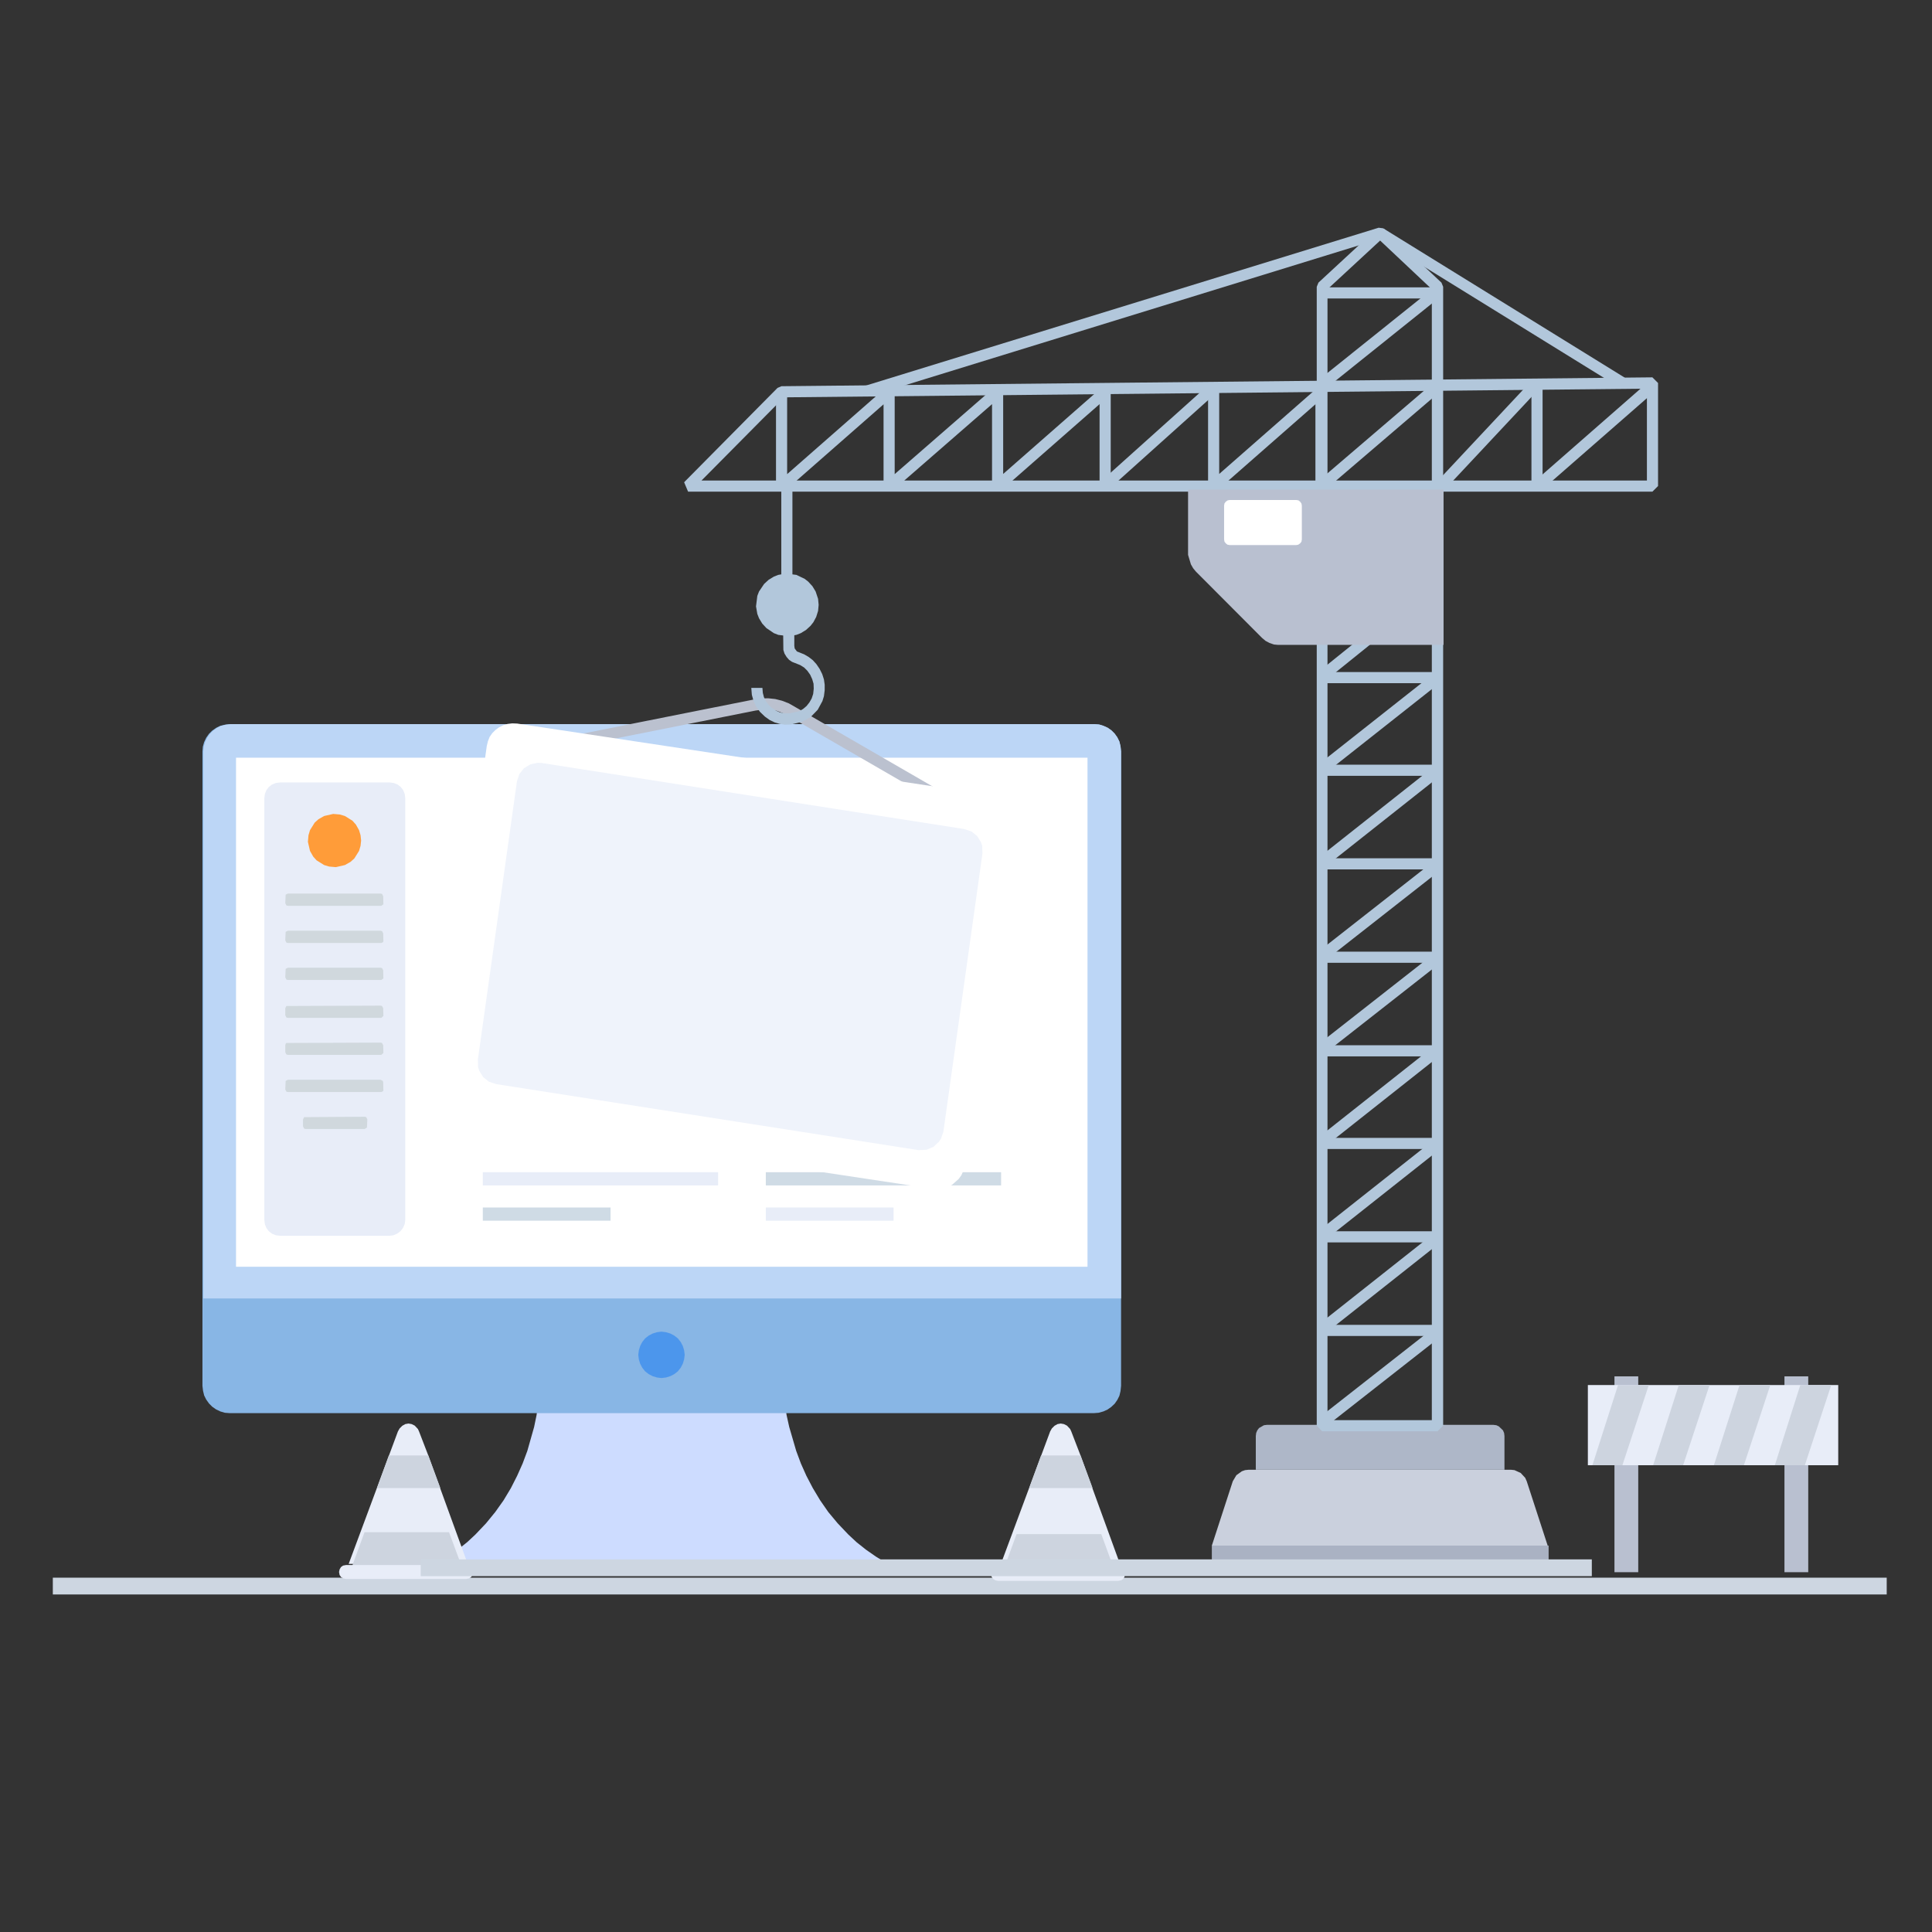 <?xml version="1.0" standalone="no"?><!DOCTYPE svg PUBLIC "-//W3C//DTD SVG 1.1//EN" "http://www.w3.org/Graphics/SVG/1.1/DTD/svg11.dtd"><svg height="1024" node-id="1" sillyvg="true" template-height="1024" template-width="1024" version="1.1" viewBox="0 0 1024 1024" width="1024" xmlns="http://www.w3.org/2000/svg" xmlns:xlink="http://www.w3.org/1999/xlink"><rect x="0" y="0" width="1024" height="1024" fill="#333333" stroke="none"/><defs node-id="244"></defs><g node-id="882"><g node-id="925"><path d="M 469.90 828.50 L 439.40 828.90 L 408.10 828.80 L 350.80 828.00 L 293.50 828.90 L 262.20 828.90 L 231.70 828.50 L 237.40 825.00 L 242.70 821.30 L 247.60 817.40 L 252.00 813.30 L 257.60 807.40 L 262.50 801.40 L 266.90 795.20 L 270.80 788.70 L 274.10 782.20 L 277.00 775.70 L 279.50 769.00 L 283.10 756.30 L 284.40 750.00 L 285.90 738.70 L 415.30 738.70 L 416.90 750.00 L 418.30 756.30 L 422.00 769.00 L 424.50 775.70 L 427.40 782.20 L 430.80 788.70 L 434.70 795.20 L 439.00 801.40 L 444.00 807.40 L 449.60 813.30 L 454.00 817.40 L 458.90 821.30 L 464.20 825.00 L 469.90 828.50 Z" fill="#cddcff" fill-rule="nonzero" group-id="1,44" node-id="250" stroke="none" target-height="90.2" target-width="238.2" target-x="231.7" target-y="738.7"></path></g></g><g node-id="883"><g node-id="926"><path d="M 594.20 398.30 L 594.20 734.50 L 593.90 737.30 L 593.30 739.80 L 592.20 742.00 L 590.80 744.00 L 589.00 745.70 L 587.00 747.10 L 584.80 748.10 L 582.30 748.80 L 579.70 749.00 L 121.80 749.00 L 119.20 748.80 L 116.80 748.10 L 114.50 747.00 L 112.50 745.60 L 110.80 743.90 L 109.30 741.80 L 108.20 739.60 L 107.60 737.10 L 107.30 734.50 L 107.30 398.30 L 107.50 395.70 L 108.20 393.30 L 109.30 391.00 L 110.70 389.00 L 112.40 387.30 L 114.50 385.80 L 116.70 384.70 L 119.20 384.10 L 121.80 383.80 L 579.70 383.80 L 582.30 384.00 L 584.70 384.70 L 587.00 385.70 L 589.00 387.10 L 590.70 388.80 L 592.20 390.80 L 593.30 393.10 L 593.90 395.50 L 594.20 398.30 Z" fill="#88b6e5" fill-rule="nonzero" group-id="2,45" node-id="258" stroke="none" target-height="365.2" target-width="486.9" target-x="107.3" target-y="383.8"></path></g></g><g node-id="884"><g node-id="927"><path d="M 594.20 398.30 L 594.20 688.20 L 107.80 688.20 L 107.80 398.30 L 108.00 395.70 L 108.70 393.30 L 109.80 391.00 L 111.20 389.00 L 112.90 387.30 L 115.00 385.80 L 117.20 384.70 L 119.70 384.10 L 122.30 383.80 L 580.20 383.80 L 582.70 384.00 L 584.90 384.70 L 587.10 385.70 L 589.10 387.10 L 590.80 388.80 L 592.20 390.80 L 593.30 393.00 L 593.90 395.50 L 594.20 398.30 Z" fill="#bcd6f6" fill-rule="nonzero" group-id="3,46" node-id="266" stroke="none" target-height="304.4" target-width="486.4" target-x="107.8" target-y="383.8"></path></g></g><g node-id="885"><g node-id="928"><path d="M 576.90 401.60 L 125.10 401.60 L 125.10 671.40 L 576.40 671.40 L 576.40 401.60 L 576.90 401.60 Z" fill="#ffffff" fill-rule="nonzero" group-id="4,47" node-id="274" stroke="none" target-height="269.8" target-width="451.8" target-x="125.1" target-y="401.6"></path></g></g><g node-id="886"><g node-id="929"><path d="M 362.90 718.10 L 362.60 720.50 L 361.90 722.80 L 360.80 724.90 L 359.30 726.80 L 357.40 728.30 L 355.30 729.40 L 353.00 730.10 L 350.60 730.40 L 348.20 730.10 L 345.90 729.40 L 343.80 728.30 L 341.90 726.80 L 340.40 724.90 L 339.30 722.80 L 338.60 720.50 L 338.30 718.10 L 338.60 715.70 L 339.30 713.40 L 340.40 711.30 L 341.90 709.40 L 343.80 707.90 L 345.90 706.80 L 348.20 706.10 L 350.60 705.80 L 353.00 706.10 L 355.30 706.80 L 357.40 707.90 L 359.30 709.40 L 360.80 711.30 L 361.90 713.40 L 362.60 715.70 L 362.90 718.10 Z" fill="#4c96ec" fill-rule="nonzero" group-id="5,48" node-id="282" stroke="none" target-height="24.6" target-width="24.6" target-x="338.3" target-y="705.8"></path></g></g><g node-id="887"><g node-id="930"><path d="M 206.40 655.00 L 148.50 655.00 L 146.20 654.70 L 144.20 653.90 L 142.50 652.60 L 141.20 650.90 L 140.40 648.90 L 140.10 646.60 L 140.10 423.10 L 140.40 420.80 L 141.20 418.80 L 142.50 417.10 L 144.20 415.80 L 146.20 415.00 L 148.50 414.70 L 206.40 414.70 L 208.70 415.00 L 210.70 415.80 L 212.40 417.10 L 213.70 418.80 L 214.50 420.80 L 214.80 423.10 L 214.80 646.60 L 214.50 648.80 L 213.60 650.80 L 212.30 652.50 L 210.60 653.80 L 208.60 654.70 L 206.40 655.00 Z" fill="#e8edf8" fill-rule="nonzero" group-id="6,49" node-id="290" stroke="none" target-height="240.3" target-width="74.7" target-x="140.1" target-y="414.7"></path></g></g><g node-id="888"><g node-id="931"><path d="M 191.40 445.50 L 191.10 448.30 L 190.30 451.00 L 187.80 455.00 L 185.80 456.80 L 182.80 458.50 L 178.00 459.60 L 174.50 459.30 L 171.80 458.50 L 167.80 456.00 L 166.00 454.00 L 164.30 451.00 L 163.20 446.20 L 163.50 442.70 L 164.30 440.00 L 166.80 436.00 L 168.80 434.20 L 171.80 432.50 L 176.60 431.40 L 180.10 431.70 L 182.80 432.50 L 186.80 435.00 L 188.60 437.00 L 190.30 440.00 L 191.10 442.70 L 191.40 445.50 Z" fill="#ff9c39" fill-rule="nonzero" group-id="7,50" node-id="298" stroke="none" target-height="28.2" target-width="28.2" target-x="163.2" target-y="431.4"></path></g></g><g node-id="889"><g node-id="932"><path d="M 202.10 480.10 L 152.60 480.10 L 151.80 479.90 L 151.20 478.70 L 151.40 474.20 L 152.60 473.60 L 201.70 473.60 L 202.50 473.80 L 203.10 475.00 L 203.20 479.30 L 202.10 480.10 Z" fill="#d0d8dd" fill-rule="nonzero" group-id="8,51" node-id="306" stroke="none" target-height="6.5" target-width="52" target-x="151.2" target-y="473.6"></path></g></g><g node-id="890"><g node-id="933"><path d="M 202.10 499.80 L 152.60 499.80 L 151.80 499.60 L 151.20 498.40 L 151.40 493.90 L 152.60 493.30 L 201.70 493.30 L 202.50 493.50 L 203.10 494.70 L 203.20 499.00 L 203.00 499.40 L 202.10 499.80 Z" fill="#d0d8dd" fill-rule="nonzero" group-id="9,52" node-id="314" stroke="none" target-height="6.5" target-width="52" target-x="151.2" target-y="493.3"></path></g></g><g node-id="891"><g node-id="934"><path d="M 202.10 519.40 L 152.60 519.40 L 151.80 519.20 L 151.20 518.00 L 151.40 513.50 L 152.60 512.90 L 201.70 512.90 L 202.50 513.10 L 203.10 514.30 L 203.20 518.60 L 202.10 519.40 Z" fill="#d0d8dd" fill-rule="nonzero" group-id="10,53" node-id="322" stroke="none" target-height="6.5" target-width="52" target-x="151.2" target-y="512.9"></path></g></g><g node-id="892"><g node-id="935"><path d="M 202.10 539.50 L 152.60 539.50 L 151.80 539.30 L 151.20 538.10 L 151.20 534.40 L 151.80 533.20 L 201.70 533.00 L 202.50 533.20 L 203.10 534.40 L 203.20 538.50 L 202.10 539.50 Z" fill="#d0d8dd" fill-rule="nonzero" group-id="11,54" node-id="330" stroke="none" target-height="6.5" target-width="52" target-x="151.2" target-y="533"></path></g></g><g node-id="893"><g node-id="936"><path d="M 202.10 559.10 L 152.60 559.10 L 151.80 558.90 L 151.20 557.70 L 151.20 554.00 L 151.40 553.20 L 151.80 552.80 L 201.70 552.60 L 202.50 552.80 L 203.10 554.00 L 203.20 558.10 L 202.10 559.10 Z" fill="#d0d8dd" fill-rule="nonzero" group-id="12,55" node-id="338" stroke="none" target-height="6.5" target-width="52" target-x="151.2" target-y="552.6"></path></g></g><g node-id="894"><g node-id="937"><path d="M 202.10 578.80 L 152.60 578.80 L 151.80 578.60 L 151.20 577.40 L 151.40 572.90 L 152.60 572.30 L 201.70 572.30 L 202.90 572.90 L 203.10 573.70 L 203.20 578.00 L 203.00 578.40 L 202.10 578.80 Z" fill="#d0d8dd" fill-rule="nonzero" group-id="13,56" node-id="346" stroke="none" target-height="6.5" target-width="52" target-x="151.2" target-y="572.3"></path></g></g><g node-id="895"><g node-id="938"><path d="M 193.30 598.40 L 162.00 598.40 L 161.20 598.20 L 160.60 597.00 L 160.60 593.30 L 161.20 592.10 L 193.30 591.90 L 194.10 592.10 L 194.70 593.30 L 194.50 597.60 L 193.30 598.40 Z" fill="#d0d8dd" fill-rule="nonzero" group-id="14,57" node-id="354" stroke="none" target-height="6.5" target-width="34.1" target-x="160.6" target-y="591.9"></path></g></g><g node-id="896"><g node-id="939"><path d="M 380.60 621.30 L 255.90 621.30 L 255.90 628.30 L 380.60 628.30 L 380.60 621.30 Z" fill="#e8edf8" fill-rule="nonzero" group-id="15,58" node-id="362" stroke="none" target-height="7" target-width="124.7" target-x="255.9" target-y="621.3"></path></g></g><g node-id="897"><g node-id="940"><path d="M 323.60 640.00 L 255.90 640.00 L 255.90 647.00 L 323.60 647.00 L 323.60 640.00 Z" fill="#cfdbe5" fill-rule="nonzero" group-id="16,59" node-id="370" stroke="none" target-height="7" target-width="67.7" target-x="255.9" target-y="640"></path></g></g><g node-id="898"><g node-id="941"><path d="M 530.60 621.30 L 405.90 621.30 L 405.90 628.30 L 530.60 628.30 L 530.60 621.30 Z" fill="#cfdbe5" fill-rule="nonzero" group-id="17,60" node-id="378" stroke="none" target-height="7" target-width="124.7" target-x="405.9" target-y="621.3"></path></g></g><g node-id="899"><g node-id="942"><path d="M 473.60 640.00 L 405.90 640.00 L 405.90 647.00 L 473.60 647.00 L 473.60 640.00 Z" fill="#e8edf8" fill-rule="nonzero" group-id="18,61" node-id="386" stroke="none" target-height="7" target-width="67.7" target-x="405.9" target-y="640"></path></g></g><g node-id="900"><g node-id="943"><path d="M 418.60 379.90 L 494.70 423.90 L 497.70 418.80 L 421.60 374.80 L 418.10 372.80 L 414.50 371.40 L 410.90 370.50 L 407.10 370.10 L 403.30 370.20 L 399.30 370.80 L 300.40 390.50 L 301.60 396.30 L 400.50 376.60 L 404.30 376.10 L 408.00 376.10 L 411.60 376.70 L 415.00 378.00 L 418.60 379.90 Z" fill="#bbc1cf" fill-rule="evenodd" group-id="19,62" node-id="394" stroke="none" target-height="53.8" target-width="197.3" target-x="300.4" target-y="370.1"></path></g></g><g node-id="901"><g node-id="944"><path d="M 495.10 630.20 L 244.60 592.40 L 242.10 591.80 L 239.80 590.90 L 237.80 589.50 L 236.10 587.80 L 234.70 585.90 L 233.60 583.70 L 232.90 581.40 L 232.60 578.90 L 232.70 576.30 L 258.00 395.40 L 258.60 392.90 L 259.50 390.60 L 260.90 388.60 L 262.60 386.90 L 264.50 385.50 L 266.70 384.40 L 269.00 383.70 L 271.50 383.40 L 274.10 383.50 L 524.60 421.30 L 527.10 421.90 L 529.40 422.80 L 531.40 424.20 L 533.10 425.90 L 534.50 427.80 L 535.60 430.00 L 536.30 432.30 L 536.60 434.80 L 536.50 437.40 L 511.10 618.30 L 510.50 620.70 L 509.60 622.80 L 508.20 624.80 L 504.60 628.00 L 502.40 629.20 L 500.10 629.90 L 497.70 630.30 L 495.10 630.20 Z" fill="#ffffff" fill-rule="nonzero" group-id="20,63" node-id="402" stroke="none" target-height="246.9" target-width="304" target-x="232.6" target-y="383.4"></path></g></g><g node-id="902"><g node-id="945"><path d="M 486.90 609.60 L 263.00 574.60 L 259.10 573.30 L 256.10 570.90 L 254.00 567.50 L 253.40 565.60 L 253.30 561.50 L 274.00 414.10 L 275.30 410.20 L 277.70 407.20 L 281.10 405.10 L 285.00 404.30 L 287.10 404.40 L 511.00 439.40 L 514.90 440.70 L 517.90 443.10 L 520.00 446.50 L 520.60 448.40 L 520.70 452.50 L 500.00 599.90 L 498.70 603.60 L 497.60 605.20 L 494.70 607.90 L 491.00 609.40 L 486.90 609.60 Z" fill="#eff3fb" fill-rule="nonzero" group-id="21,64" node-id="410" stroke="none" target-height="205.3" target-width="267.4" target-x="253.3" target-y="404.3"></path></g></g><g node-id="903"><g node-id="946"><path d="M 868.30 729.50 L 855.70 729.50 L 855.70 833.30 L 868.30 833.30 L 868.30 729.50 Z" fill="#b9c0d0" fill-rule="nonzero" group-id="22,65" node-id="418" stroke="none" target-height="103.8" target-width="12.6" target-x="855.7" target-y="729.5"></path></g></g><g node-id="904"><g node-id="947"><path d="M 958.40 729.50 L 945.80 729.50 L 945.80 833.30 L 958.40 833.30 L 958.40 729.50 Z" fill="#b9c0d0" fill-rule="nonzero" group-id="23,66" node-id="426" stroke="none" target-height="103.8" target-width="12.6" target-x="945.8" target-y="729.5"></path></g></g><g node-id="905"><g node-id="948"><path d="M 974.30 734.10 L 841.60 734.10 L 841.60 776.60 L 974.30 776.60 L 974.30 734.10 Z" fill="#e8edf8" fill-rule="nonzero" group-id="24,67" node-id="434" stroke="none" target-height="42.5" target-width="132.7" target-x="841.6" target-y="734.1"></path></g></g><g node-id="906"><g node-id="949"><path d="M 873.90 734.10 L 859.90 776.60 L 844.00 776.60 L 857.60 734.10 L 873.90 734.10 Z" fill="#cdd4df" fill-rule="nonzero" group-id="25,68" node-id="442" stroke="none" target-height="42.5" target-width="29.9" target-x="844" target-y="734.1"></path></g></g><g node-id="907"><g node-id="950"><path d="M 906.10 734.10 L 892.10 776.60 L 876.20 776.60 L 889.80 734.10 L 906.10 734.10 Z" fill="#cdd4df" fill-rule="nonzero" group-id="26,69" node-id="450" stroke="none" target-height="42.5" target-width="29.9" target-x="876.2" target-y="734.1"></path></g></g><g node-id="908"><g node-id="951"><path d="M 938.30 734.10 L 924.30 776.60 L 908.40 776.60 L 922.00 734.10 L 938.30 734.10 Z" fill="#cdd4df" fill-rule="nonzero" group-id="27,70" node-id="458" stroke="none" target-height="42.5" target-width="29.9" target-x="908.4" target-y="734.1"></path></g></g><g node-id="909"><g node-id="952"><path d="M 970.60 734.10 L 956.60 776.60 L 940.70 776.60 L 954.20 734.10 L 970.60 734.10 Z" fill="#cdd4df" fill-rule="nonzero" group-id="28,71" node-id="466" stroke="none" target-height="42.5" target-width="29.9" target-x="940.7" target-y="734.1"></path></g></g><g node-id="910"><g node-id="953"><path d="M 820.70 819.20 L 642.30 819.20 L 642.30 833.70 L 820.80 833.70 L 820.80 819.20 Z" fill="#aab2c3" fill-rule="nonzero" group-id="29,72" node-id="474" stroke="none" target-height="14.5" target-width="178.5" target-x="642.3" target-y="819.2"></path></g></g><g node-id="911"><g node-id="954"><path d="M 809.20 785.10 L 808.40 783.30 L 806.00 780.70 L 802.70 779.20 L 800.80 779.00 L 661.80 779.00 L 659.90 779.20 L 658.20 779.80 L 655.30 781.90 L 653.40 785.10 L 642.30 819.20 L 820.30 819.20 L 809.20 785.10 Z" fill="#cad0dd" fill-rule="nonzero" group-id="30,73" node-id="482" stroke="none" target-height="40.2" target-width="178" target-x="642.3" target-y="779"></path></g></g><g node-id="912"><g node-id="955"><path d="M 791.50 755.20 L 671.50 755.20 L 669.90 755.40 L 667.30 756.90 L 666.40 758.10 L 665.80 759.50 L 665.60 761.10 L 665.60 779.00 L 797.40 779.00 L 797.40 761.10 L 797.20 759.50 L 796.60 758.10 L 794.40 756.00 L 793.10 755.40 L 791.50 755.20 Z" fill="#aeb7c8" fill-rule="nonzero" group-id="31,74" node-id="490" stroke="none" target-height="23.8" target-width="131.8" target-x="665.6" target-y="755.2"></path></g></g><g node-id="913"><g node-id="956"><g node-id="1004"><path d="M 414.10 312.40 L 414.10 255.40 L 420.00 255.40 L 420.00 312.40 L 414.10 312.40 Z" fill="#b2c7db" fill-rule="evenodd" group-id="32,75,123" node-id="500" stroke="none" target-height="57" target-width="5.9" target-x="414.1" target-y="255.4"></path></g></g><g node-id="957"><g node-id="1005"><path d="M 433.90 320.60 L 433.60 323.80 L 432.60 327.00 L 431.10 329.80 L 429.60 331.70 L 427.20 333.90 L 424.40 335.60 L 422.10 336.50 L 418.10 337.20 L 412.50 336.50 L 410.20 335.60 L 406.20 332.90 L 404.00 330.50 L 402.30 327.70 L 401.40 325.40 L 400.70 321.40 L 401.40 315.80 L 402.30 313.50 L 405.00 309.50 L 407.40 307.30 L 410.20 305.60 L 412.50 304.70 L 416.50 304.00 L 422.10 304.70 L 426.50 306.80 L 428.40 308.30 L 430.60 310.70 L 432.30 313.50 L 433.60 317.40 L 433.90 320.60 Z" fill="#b2c7db" fill-rule="nonzero" group-id="32,76,124" node-id="508" stroke="none" target-height="33.2" target-width="33.2" target-x="400.7" target-y="304"></path></g></g><g node-id="958"><g node-id="1006"><path d="M 421.00 342.30 L 421.00 327.80 L 415.00 327.80 L 415.20 344.50 L 415.80 346.40 L 416.90 348.20 L 418.20 349.70 L 419.80 350.80 L 424.10 352.50 L 426.20 353.80 L 427.90 355.50 L 429.40 357.60 L 430.50 360.00 L 431.20 362.40 L 431.30 365.00 L 431.00 367.80 L 430.20 370.20 L 429.00 372.30 L 427.50 374.20 L 425.60 375.80 L 423.50 377.00 L 418.30 378.10 L 415.80 378.10 L 413.40 377.60 L 411.20 376.60 L 409.10 375.20 L 407.30 373.50 L 405.90 371.60 L 404.90 369.50 L 404.30 367.20 L 404.10 364.60 L 398.20 364.60 L 398.50 368.30 L 399.40 371.50 L 400.80 374.50 L 402.80 377.30 L 405.40 379.80 L 407.90 381.60 L 410.60 382.90 L 413.30 383.70 L 416.10 384.10 L 419.20 384.00 L 425.00 382.60 L 429.60 380.10 L 433.40 376.20 L 435.90 371.60 L 436.70 369.00 L 437.10 365.80 L 437.10 362.90 L 436.70 360.10 L 435.80 357.30 L 434.40 354.50 L 432.70 352.00 L 430.80 349.90 L 428.60 348.20 L 426.20 346.80 L 422.40 345.30 L 421.20 343.70 L 421.00 342.30 Z" fill="#b2c7db" fill-rule="evenodd" group-id="32,77,125" node-id="516" stroke="none" target-height="56.3" target-width="38.9" target-x="398.2" target-y="327.8"></path></g></g><g node-id="959"><g node-id="1007"><path d="M 364.70 260.60 L 875.80 260.60 L 878.80 257.60 L 878.80 203.00 L 875.80 200.00 L 414.20 204.70 L 412.10 205.60 L 362.60 255.60 L 364.70 260.60 Z M 872.90 254.70 L 371.80 254.70 L 415.50 210.60 L 872.90 206.00 L 872.90 254.70 Z" fill="#b2c7db" fill-rule="evenodd" group-id="32,78,126" node-id="524" stroke="none" target-height="60.6" target-width="516.2" target-x="362.6" target-y="200"></path></g></g><g node-id="960"><g node-id="1008"><path d="M 582.80 214.20 L 582.80 257.70 L 588.70 257.70 L 588.70 207.70 L 583.80 205.50 L 531.70 251.20 L 531.70 207.70 L 526.80 205.50 L 474.20 251.30 L 474.20 207.80 L 469.30 205.60 L 417.20 251.30 L 417.20 207.80 L 411.30 207.80 L 411.30 257.80 L 416.20 260.00 L 468.30 214.30 L 468.30 257.80 L 473.20 260.00 L 525.80 214.20 L 525.80 257.70 L 530.70 259.90 L 582.80 214.20 Z" fill="#b2c7db" fill-rule="evenodd" group-id="32,79,127" node-id="532" stroke="none" target-height="54.5" target-width="177.4" target-x="411.3" target-y="205.5"></path></g></g><g node-id="961"><g node-id="1009"><path d="M 811.70 257.70 L 811.70 203.90 L 817.60 203.90 L 817.60 257.70 L 811.70 257.70 Z" fill="#b2c7db" fill-rule="evenodd" group-id="32,80,128" node-id="540" stroke="none" target-height="53.8" target-width="5.9" target-x="811.7" target-y="203.9"></path></g></g><g node-id="962"><g node-id="1010"><path d="M 645.20 259.90 L 702.20 209.90 L 698.30 205.50 L 646.20 251.20 L 646.20 207.70 L 640.30 207.70 L 640.30 257.70 L 645.20 259.90 Z" fill="#b2c7db" fill-rule="evenodd" group-id="32,81,129" node-id="548" stroke="none" target-height="54.4" target-width="61.9" target-x="640.3" target-y="205.5"></path></g></g><g node-id="963"><g node-id="1011"><path d="M 697.20 257.70 L 697.20 207.70 L 703.10 207.70 L 703.10 257.70 L 697.20 257.70 Z" fill="#b2c7db" fill-rule="evenodd" group-id="32,82,130" node-id="556" stroke="none" target-height="50" target-width="5.9" target-x="697.2" target-y="207.7"></path></g></g><g node-id="964"><g node-id="1012"><path d="M 700.70 758.60 L 761.90 758.60 L 764.90 755.60 L 764.90 152.00 L 764.00 149.80 L 733.60 121.30 L 729.60 121.30 L 698.80 149.80 L 697.90 152.00 L 697.90 755.60 L 700.70 758.60 Z M 758.90 752.70 L 703.60 752.70 L 703.60 153.30 L 731.50 127.50 L 758.90 153.30 L 758.90 752.70 Z" fill="#b2c7db" fill-rule="evenodd" group-id="32,83,131" node-id="564" stroke="none" target-height="637.3" target-width="67" target-x="697.9" target-y="121.3"></path></g></g><g node-id="965"><g node-id="1013"><path d="M 761.90 158.20 L 700.70 158.20 L 700.70 152.30 L 761.90 152.30 L 761.90 158.20 Z" fill="#b2c7db" fill-rule="evenodd" group-id="32,84,132" node-id="572" stroke="none" target-height="5.9" target-width="61.2" target-x="700.7" target-y="152.3"></path></g></g><g node-id="966"><g node-id="1014"><path d="M 761.90 312.50 L 700.70 312.50 L 700.70 306.60 L 761.90 306.60 L 761.90 312.50 Z" fill="#b2c7db" fill-rule="evenodd" group-id="32,85,133" node-id="580" stroke="none" target-height="5.9" target-width="61.2" target-x="700.7" target-y="306.6"></path></g></g><g node-id="967"><g node-id="1015"><path d="M 761.90 362.10 L 700.70 362.10 L 700.70 356.20 L 761.90 356.20 L 761.90 362.10 Z" fill="#b2c7db" fill-rule="evenodd" group-id="32,86,134" node-id="588" stroke="none" target-height="5.9" target-width="61.2" target-x="700.7" target-y="356.2"></path></g></g><g node-id="968"><g node-id="1016"><path d="M 761.90 411.20 L 700.70 411.20 L 700.70 405.30 L 761.90 405.30 L 761.90 411.20 Z" fill="#b2c7db" fill-rule="evenodd" group-id="32,87,135" node-id="596" stroke="none" target-height="5.9" target-width="61.2" target-x="700.7" target-y="405.3"></path></g></g><g node-id="969"><g node-id="1017"><path d="M 761.90 460.80 L 700.70 460.80 L 700.70 454.90 L 761.90 454.90 L 761.90 460.80 Z" fill="#b2c7db" fill-rule="evenodd" group-id="32,88,136" node-id="604" stroke="none" target-height="5.9" target-width="61.2" target-x="700.7" target-y="454.9"></path></g></g><g node-id="970"><g node-id="1018"><path d="M 761.90 510.30 L 700.70 510.30 L 700.70 504.40 L 761.90 504.40 L 761.90 510.30 Z" fill="#b2c7db" fill-rule="evenodd" group-id="32,89,137" node-id="612" stroke="none" target-height="5.9" target-width="61.2" target-x="700.7" target-y="504.4"></path></g></g><g node-id="971"><g node-id="1019"><path d="M 761.90 559.90 L 700.70 559.90 L 700.70 554.00 L 761.90 554.00 L 761.90 559.90 Z" fill="#b2c7db" fill-rule="evenodd" group-id="32,90,138" node-id="620" stroke="none" target-height="5.9" target-width="61.2" target-x="700.7" target-y="554"></path></g></g><g node-id="972"><g node-id="1020"><path d="M 761.90 609.00 L 700.70 609.00 L 700.70 603.10 L 761.90 603.10 L 761.90 609.00 Z" fill="#b2c7db" fill-rule="evenodd" group-id="32,91,139" node-id="628" stroke="none" target-height="5.9" target-width="61.2" target-x="700.7" target-y="603.1"></path></g></g><g node-id="973"><g node-id="1021"><path d="M 761.90 658.50 L 700.70 658.50 L 700.70 652.60 L 761.90 652.60 L 761.90 658.50 Z" fill="#b2c7db" fill-rule="evenodd" group-id="32,92,140" node-id="636" stroke="none" target-height="5.9" target-width="61.2" target-x="700.7" target-y="652.6"></path></g></g><g node-id="974"><g node-id="1022"><path d="M 761.90 708.10 L 700.70 708.10 L 700.70 702.20 L 761.90 702.20 L 761.90 708.10 Z" fill="#b2c7db" fill-rule="evenodd" group-id="32,93,141" node-id="644" stroke="none" target-height="5.9" target-width="61.2" target-x="700.7" target-y="702.2"></path></g></g><g node-id="975"><g node-id="1023"><path d="M 731.10 126.70 L 859.40 206.00 L 862.50 201.00 L 733.10 121.00 L 730.70 120.70 L 458.80 204.40 L 460.50 210.10 L 731.10 126.70 Z" fill="#b2c7db" fill-rule="evenodd" group-id="32,94,142" node-id="652" stroke="none" target-height="89.4" target-width="403.7" target-x="458.8" target-y="120.7"></path></g></g><g node-id="976"><g node-id="1024"><path d="M 763.80 207.10 L 702.10 259.90 L 698.30 255.40 L 760.00 202.60 L 763.80 207.10 Z" fill="#b2c7db" fill-rule="evenodd" group-id="32,95,143" node-id="660" stroke="none" target-height="57.3" target-width="65.5" target-x="698.3" target-y="202.6"></path></g></g><g node-id="977"><g node-id="1025"><path d="M 761.90 261.80 L 704.00 310.00 L 700.20 305.50 L 758.10 257.30 L 761.90 261.80 Z" fill="#b2c7db" fill-rule="evenodd" group-id="32,96,144" node-id="668" stroke="none" target-height="52.7" target-width="61.7" target-x="700.2" target-y="257.3"></path></g></g><g node-id="978"><g node-id="1026"><path d="M 761.90 158.50 L 703.50 205.30 L 699.80 200.70 L 758.20 153.90 L 761.90 158.50 Z" fill="#b2c7db" fill-rule="evenodd" group-id="32,97,145" node-id="676" stroke="none" target-height="51.4" target-width="62.1" target-x="699.8" target-y="153.9"></path></g></g><g node-id="979"><g node-id="1027"><path d="M 815.00 206.90 L 766.40 258.80 L 762.10 254.80 L 810.70 202.90 L 815.00 206.90 Z" fill="#b2c7db" fill-rule="evenodd" group-id="32,98,146" node-id="684" stroke="none" target-height="55.9" target-width="52.9" target-x="762.1" target-y="202.9"></path></g></g><g node-id="980"><g node-id="1028"><path d="M 877.40 207.10 L 818.00 259.00 L 814.10 254.50 L 873.40 202.60 L 877.40 207.10 Z" fill="#b2c7db" fill-rule="evenodd" group-id="32,99,147" node-id="692" stroke="none" target-height="56.4" target-width="63.3" target-x="814.1" target-y="202.6"></path></g></g><g node-id="981"><g node-id="1029"><path d="M 643.30 209.40 L 589.60 257.60 L 585.70 253.20 L 639.40 205.00 L 643.30 209.40 Z" fill="#b2c7db" fill-rule="evenodd" group-id="32,100,148" node-id="700" stroke="none" target-height="52.6" target-width="57.6" target-x="585.7" target-y="205"></path></g></g><g node-id="982"><g node-id="1030"><path d="M 761.40 313.30 L 703.90 359.60 L 700.20 355.00 L 757.70 308.70 L 761.40 313.30 Z" fill="#b2c7db" fill-rule="evenodd" group-id="32,101,149" node-id="708" stroke="none" target-height="50.9" target-width="61.2" target-x="700.2" target-y="308.7"></path></g></g><g node-id="983"><g node-id="1031"><path d="M 761.40 363.30 L 703.90 408.70 L 700.20 404.10 L 757.70 358.70 L 761.40 363.30 Z" fill="#b2c7db" fill-rule="evenodd" group-id="32,102,150" node-id="716" stroke="none" target-height="50" target-width="61.2" target-x="700.2" target-y="358.7"></path></g></g><g node-id="984"><g node-id="1032"><path d="M 761.80 412.40 L 703.90 458.20 L 700.20 453.60 L 758.10 407.80 L 761.80 412.40 Z" fill="#b2c7db" fill-rule="evenodd" group-id="32,103,151" node-id="724" stroke="none" target-height="50.4" target-width="61.6" target-x="700.2" target-y="407.8"></path></g></g><g node-id="985"><g node-id="1033"><path d="M 761.80 462.50 L 703.90 507.90 L 700.30 503.20 L 758.20 457.80 L 761.80 462.50 Z" fill="#b2c7db" fill-rule="evenodd" group-id="32,104,152" node-id="732" stroke="none" target-height="50.1" target-width="61.5" target-x="700.3" target-y="457.8"></path></g></g><g node-id="986"><g node-id="1034"><path d="M 761.80 511.60 L 703.90 557.00 L 700.30 552.30 L 758.20 506.90 L 761.80 511.60 Z" fill="#b2c7db" fill-rule="evenodd" group-id="32,105,153" node-id="740" stroke="none" target-height="50.1" target-width="61.5" target-x="700.3" target-y="506.9"></path></g></g><g node-id="987"><g node-id="1035"><path d="M 761.80 560.60 L 703.90 606.40 L 700.20 601.80 L 758.10 556.00 L 761.80 560.60 Z" fill="#b2c7db" fill-rule="evenodd" group-id="32,106,154" node-id="748" stroke="none" target-height="50.4" target-width="61.6" target-x="700.2" target-y="556"></path></g></g><g node-id="988"><g node-id="1036"><path d="M 761.80 610.20 L 703.90 656.00 L 700.20 651.40 L 758.10 605.60 L 761.80 610.20 Z" fill="#b2c7db" fill-rule="evenodd" group-id="32,107,155" node-id="756" stroke="none" target-height="50.4" target-width="61.6" target-x="700.2" target-y="605.6"></path></g></g><g node-id="989"><g node-id="1037"><path d="M 761.80 659.80 L 703.90 705.60 L 700.20 701.00 L 758.10 655.20 L 761.80 659.80 Z" fill="#b2c7db" fill-rule="evenodd" group-id="32,108,156" node-id="764" stroke="none" target-height="50.4" target-width="61.6" target-x="700.2" target-y="655.2"></path></g></g><g node-id="990"><g node-id="1038"><path d="M 761.80 709.80 L 703.90 755.20 L 700.30 750.50 L 758.20 705.10 L 761.80 709.80 Z" fill="#b2c7db" fill-rule="evenodd" group-id="32,109,157" node-id="772" stroke="none" target-height="50.1" target-width="61.5" target-x="700.3" target-y="705.1"></path></g></g><path d="M 712.90 296.90 L 748.10 296.90 L 749.20 296.70 L 750.20 296.00 L 750.90 295.10 L 751.10 293.90 L 751.10 276.00 L 750.90 274.90 L 750.20 273.90 L 749.30 273.20 L 748.10 273.00 L 712.90 273.00 L 711.80 273.20 L 710.80 273.90 L 710.10 274.80 L 709.90 276.00 L 709.90 293.90 L 710.20 295.10 L 710.80 296.00 L 711.80 296.70 L 712.90 296.90 Z" fill="#b2c7db" fill-rule="nonzero" group-id="32,110,158" node-id="780" stroke="none" target-height="23.9" target-width="41.2" target-x="709.9" target-y="273"></path></g><g node-id="914"><g node-id="992"><g node-id="1040"><path d="M 633.90 303.00 L 668.90 338.10 L 670.80 339.70 L 672.90 340.80 L 675.20 341.60 L 677.30 341.80 L 765.10 341.80 L 765.10 259.50 L 629.70 259.50 L 629.70 294.10 L 631.20 299.10 L 632.40 301.20 L 633.90 303.00 Z" fill="#b9c0d0" fill-rule="nonzero" group-id="33,111,159" node-id="791" stroke="none" target-height="82.3" target-width="135.4" target-x="629.7" target-y="259.5"></path></g></g><path d="M 651.80 288.90 L 687.00 288.90 L 688.10 288.70 L 689.10 288.00 L 689.80 287.10 L 690.00 285.90 L 690.00 268.00 L 689.80 266.90 L 689.10 265.90 L 688.20 265.20 L 687.00 265.00 L 651.80 265.00 L 650.70 265.20 L 649.70 265.90 L 649.00 266.80 L 648.80 268.00 L 648.80 285.90 L 649.00 287.10 L 649.70 288.00 L 650.60 288.70 L 651.80 288.90 Z" fill="#ffffff" fill-rule="nonzero" group-id="33,112,160" node-id="799" stroke="none" target-height="23.9" target-width="41.2" target-x="648.8" target-y="265"></path></g><g node-id="915"><g node-id="994"><path d="M 1000.00 845.10 L 28.00 845.10 L 28.00 836.20 L 1000.00 836.20 L 1000.00 845.10 Z" fill="#cdd6e1" fill-rule="evenodd" group-id="34,113" node-id="808" stroke="none" target-height="8.9" target-width="972" target-x="28" target-y="836.2"></path></g></g><g node-id="916"><g node-id="995"><path d="M 247.90 828.90 L 184.80 828.90 L 210.90 758.70 L 211.80 757.10 L 213.20 755.70 L 214.80 754.80 L 216.50 754.50 L 218.20 754.80 L 219.80 755.60 L 221.50 757.40 L 222.10 758.70 L 226.80 770.90 L 247.90 828.90 Z" fill="#e8edf8" fill-rule="nonzero" group-id="35,114" node-id="816" stroke="none" target-height="74.4" target-width="63.1" target-x="184.8" target-y="754.5"></path></g></g><g node-id="917"><g node-id="996"><path d="M 233.40 788.70 L 199.80 788.70 L 206.10 771.40 L 227.00 771.40 L 233.40 788.70 Z" fill="#cdd4df" fill-rule="nonzero" group-id="36,115" node-id="824" stroke="none" target-height="17.3" target-width="33.6" target-x="199.8" target-y="771.4"></path></g></g><g node-id="918"><g node-id="997"><path d="M 244.60 829.90 L 186.70 829.90 L 193.20 812.10 L 238.00 812.10 L 244.60 829.90 Z" fill="#cdd4df" fill-rule="nonzero" group-id="37,116" node-id="832" stroke="none" target-height="17.8" target-width="57.9" target-x="186.7" target-y="812.1"></path></g></g><g node-id="919"><g node-id="998"><path d="M 246.90 836.90 L 183.40 836.90 L 182.00 836.60 L 180.80 835.90 L 180.00 834.80 L 179.70 833.20 L 180.00 831.80 L 180.70 830.60 L 181.80 829.80 L 183.40 829.50 L 246.90 829.50 L 248.30 829.80 L 249.50 830.50 L 250.30 831.60 L 250.60 833.20 L 250.40 834.80 L 249.70 835.90 L 248.60 836.60 L 246.90 836.90 Z" fill="#e8edf8" fill-rule="nonzero" group-id="38,117" node-id="840" stroke="none" target-height="7.4" target-width="70.9" target-x="179.7" target-y="829.5"></path></g></g><g node-id="920"><g node-id="999"><path d="M 593.60 828.90 L 530.50 828.90 L 556.60 758.70 L 557.50 757.10 L 558.90 755.70 L 560.50 754.80 L 562.20 754.50 L 563.90 754.80 L 565.50 755.60 L 567.20 757.40 L 567.80 758.70 L 572.50 770.90 L 593.60 828.90 Z" fill="#e8edf8" fill-rule="nonzero" group-id="39,118" node-id="848" stroke="none" target-height="74.4" target-width="63.1" target-x="530.5" target-y="754.5"></path></g></g><g node-id="921"><g node-id="1000"><path d="M 579.10 788.70 L 545.50 788.70 L 551.80 771.40 L 572.70 771.40 L 579.10 788.70 Z" fill="#cdd4df" fill-rule="nonzero" group-id="40,119" node-id="856" stroke="none" target-height="17.3" target-width="33.6" target-x="545.5" target-y="771.4"></path></g></g><g node-id="922"><g node-id="1001"><path d="M 590.20 830.90 L 532.30 830.90 L 538.80 813.10 L 583.70 813.10 L 590.20 830.90 Z" fill="#cdd4df" fill-rule="nonzero" group-id="41,120" node-id="864" stroke="none" target-height="17.8" target-width="57.9" target-x="532.3" target-y="813.1"></path></g></g><g node-id="923"><g node-id="1002"><path d="M 592.60 837.90 L 529.00 837.90 L 527.60 837.60 L 526.40 836.90 L 525.60 835.80 L 525.30 834.20 L 525.60 832.80 L 526.30 831.60 L 527.40 830.80 L 529.00 830.50 L 592.50 830.50 L 593.90 830.80 L 595.10 831.50 L 595.90 832.60 L 596.20 834.20 L 596.00 835.80 L 595.30 836.90 L 594.20 837.60 L 592.60 837.90 Z" fill="#e8edf8" fill-rule="nonzero" group-id="42,121" node-id="872" stroke="none" target-height="7.4" target-width="70.9" target-x="525.3" target-y="830.5"></path></g></g><path d="M 843.70 835.40 L 223.00 835.40 L 223.00 826.50 L 843.70 826.50 L 843.70 835.40 Z" fill="#cdd6e1" fill-rule="evenodd" group-id="43,122" node-id="880" stroke="none" target-height="8.9" target-width="620.7" target-x="223" target-y="826.5"></path></svg>